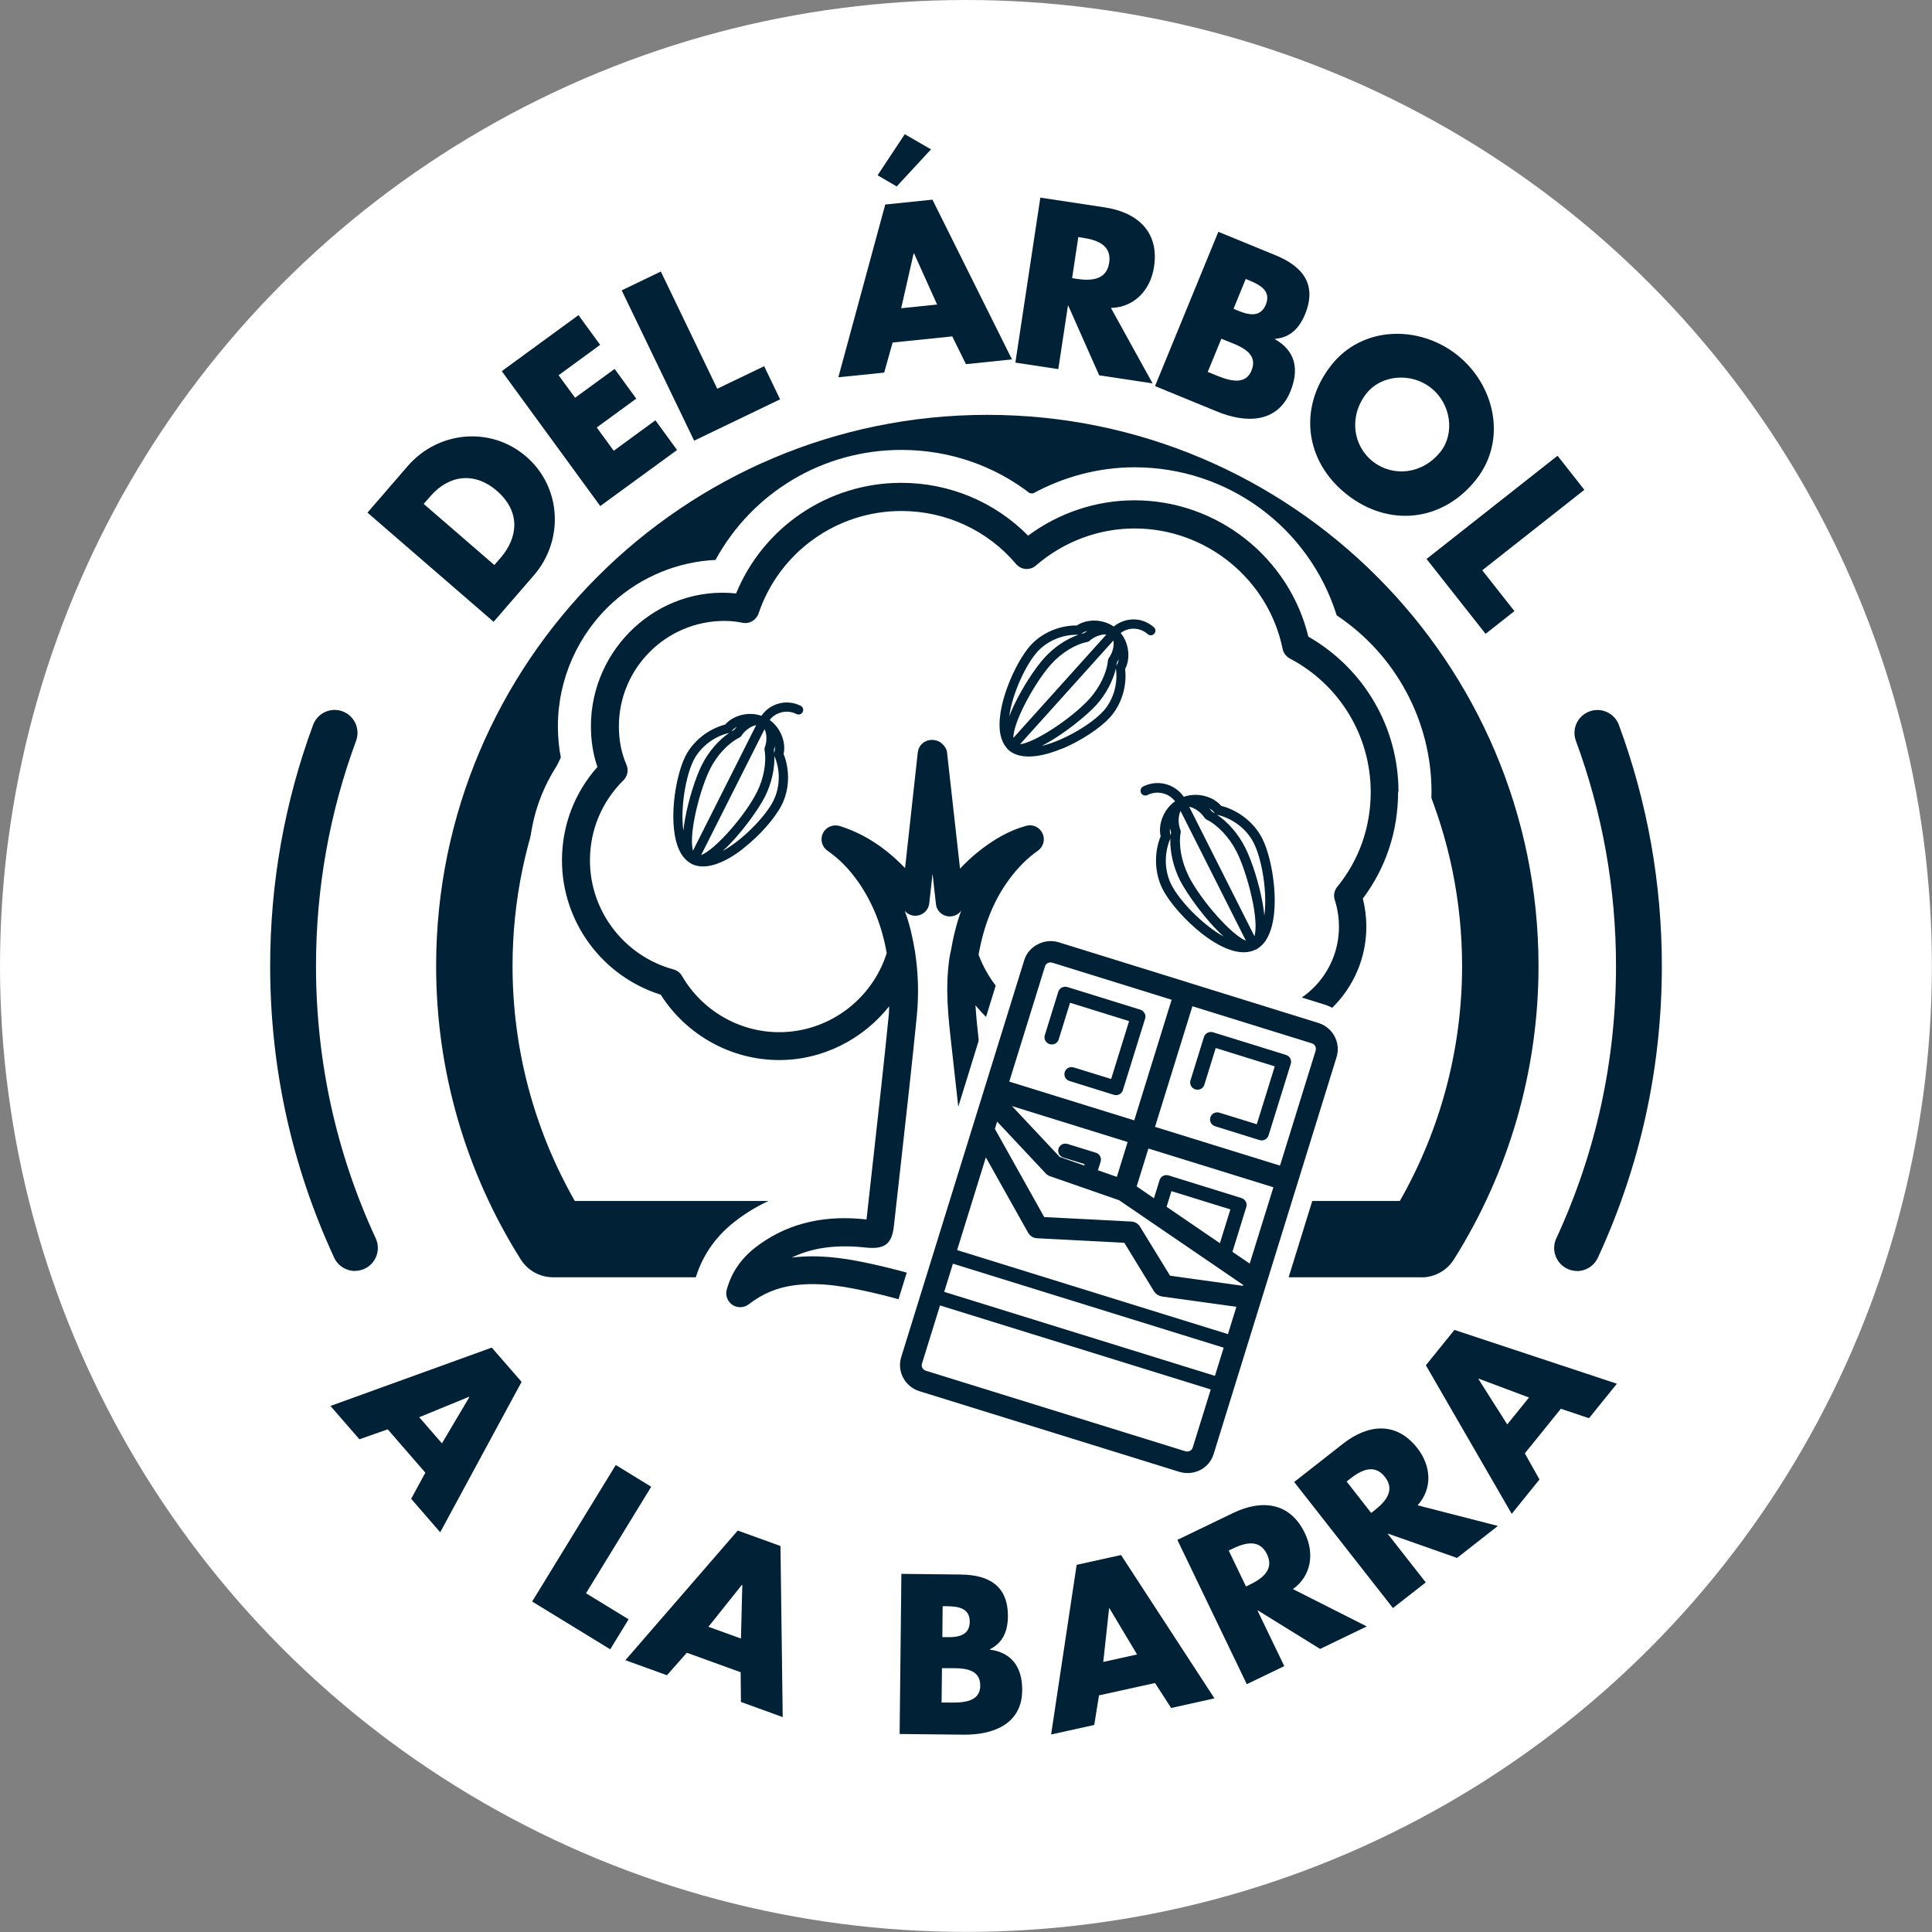 <svg viewBox="0 0 198.95 198.95" xmlns="http://www.w3.org/2000/svg" id="Layer_2"><rect x="0" y="0" width="198.95" height="198.95" fill="#808080" stroke="none"/><defs><style>.cls-1{fill:#fff;}.cls-1,.cls-2{stroke-width:0px;}.cls-2{fill:#002136;}</style></defs><g id="Layer_1-2"><circle r="99.47" cy="99.47" cx="99.47" class="cls-1"></circle><path d="M37.84,52.79l4.14-4.79c3.13-3.62,8.56-4.14,12.21-.98,3.65,3.16,3.9,8.62.79,12.22l-4.15,4.79-13-11.25ZM50.9,58.19l.66-.76c1.74-2.02,2.13-4.7-.4-6.89-2.33-2.01-4.96-1.61-6.84.56l-.69.79,7.27,6.29Z" class="cls-2"></path><path d="M57.52,38.64l1.7,2.32,4.07-2.97,2.23,3.06-4.07,2.97,1.75,2.4,4.29-3.14,2.23,3.06-7.91,5.77-10.14-13.89,7.9-5.77,2.23,3.06-4.29,3.14Z" class="cls-2"></path><path d="M73.86,40.03l4.83-2.32,1.64,3.41-8.85,4.26-7.46-15.48,4.03-1.94,5.81,12.07Z" class="cls-2"></path><path d="M91.92,35.27l-.87,3.1-4.72.48,4.83-17.79,4.86-.5,8.19,16.45-4.74.49-1.41-2.86-6.13.63ZM92.34,19.2l-1.97-1.15,2.8-4.23,2.7,1.56-3.53,3.82ZM94.12,26.1h-.04s-1.28,5.64-1.28,5.64l3.7-.38-2.37-5.26Z" class="cls-2"></path><path d="M118.69,39.48l-5.5-.83-3.18-7.17h-.04s-.99,6.53-.99,6.53l-4.42-.67,2.57-16.99,6.6,1c3.36.5,5.66,2.49,5.11,6.12-.35,2.34-1.97,4.17-4.44,4.24l4.29,7.77ZM110.4,28.64l.43.07c1.44.22,3.11.19,3.39-1.65.28-1.85-1.3-2.37-2.75-2.58l-.43-.07-.64,4.24Z" class="cls-2"></path><path d="M118.94,39.76l6.52-15.89,5.9,2.42c2.83,1.16,4.27,3.03,3.03,6.07-.59,1.43-1.53,2.4-3.08,2.53l-.02.04c2.16,1.23,2.49,3.16,1.59,5.38-1.37,3.33-4.66,3.26-7.57,2.06l-6.36-2.61ZM124.36,38.3l.53.21c1.22.5,3.26,1.41,3.98-.34.79-1.92-1.33-2.57-2.68-3.12l-.42-.17-1.4,3.41ZM127.02,31.8l.46.19c1.1.45,2.31.73,2.87-.62.59-1.45-.65-2.06-1.77-2.52l-.3-.12-1.26,3.08Z" class="cls-2"></path><path d="M152.04,49.34c-3.43,4.38-8.98,5-13.32,1.6-4.34-3.4-5.07-8.94-1.64-13.32,3.21-4.09,9.04-4.15,12.93-1.1,3.89,3.05,5.23,8.73,2.03,12.82ZM140.72,40.5c-1.83,2.33-1.44,5.38.66,7.03,2.1,1.64,5.16,1.29,6.98-1.04,1.46-1.87,1.08-4.92-1.02-6.56-2.1-1.64-5.16-1.29-6.62.58Z" class="cls-2"></path><path d="M152.64,58.73l3.31,4.2-2.97,2.34-6.08-7.71,13.49-10.63,2.76,3.51-10.52,8.29Z" class="cls-2"></path><path d="M39.92,147.19l-2.91,1.02-2.98-3.43,16.61-6.01,3.07,3.53-8.38,15.49-2.99-3.45,1.46-2.69-3.87-4.46ZM48.32,143.87l-.03-.03-5.12,2.1,2.34,2.69,2.82-4.76Z" class="cls-2"></path><path d="M60.35,164.07l4.38,2.68-1.89,3.09-8.04-4.92,8.61-14.06,3.65,2.24-6.71,10.96Z" class="cls-2"></path><path d="M70.72,170.2l-2.04,2.31-4.28-1.55,11.57-13.35,4.4,1.59.23,17.62-4.3-1.56-.03-3.06-5.55-2.01ZM76.44,163.2h-.04s-3.45,4.32-3.45,4.32l3.35,1.21.14-5.53Z" class="cls-2"></path><path d="M92.64,178.55l.18-16.48,6.12.07c2.93.03,4.88,1.19,4.85,4.34-.02,1.49-.51,2.68-1.85,3.35v.04c2.36.33,3.35,1.94,3.32,4.23-.04,3.45-3,4.56-6.02,4.53l-6.6-.07ZM96.96,175.32h.55c1.27.02,3.41.11,3.43-1.71.02-1.99-2.1-1.82-3.5-1.83h-.44s-.04,3.54-.04,3.54ZM97.04,168.59h.48c1.14.02,2.32-.17,2.34-1.57.02-1.51-1.32-1.61-2.48-1.62h-.31s-.03,3.19-.03,3.19Z" class="cls-2"></path><path d="M113.17,174.59l-.49,3.04-4.44.98,2.63-17.47,4.57-1.01,9.62,14.76-4.46.99-1.66-2.57-5.76,1.27ZM114.25,165.62h-.04s-.6,5.52-.6,5.52l3.48-.77-2.84-4.75Z" class="cls-2"></path><path d="M140.75,167.48l-4.81,2.32-6.4-3.96-.04.02,2.75,5.71-3.86,1.86-7.15-14.86,5.77-2.78c2.94-1.41,5.84-1.09,7.36,2.09.99,2.05.7,4.37-1.23,5.76l7.6,3.84ZM128.31,163.37l.37-.18c1.26-.61,2.57-1.53,1.79-3.14-.78-1.62-2.31-1.17-3.57-.56l-.37.18,1.78,3.71Z" class="cls-2"></path><path d="M154.24,157.14l-4.2,3.29-7.1-2.5-.03.03,3.91,4.99-3.38,2.64-10.17-12.98,5.04-3.95c2.57-2.01,5.47-2.31,7.64.46,1.4,1.79,1.62,4.12.03,5.89l8.25,2.12ZM141.21,155.79l.33-.26c1.1-.86,2.18-2.04,1.07-3.45-1.11-1.41-2.51-.65-3.61.22l-.33.26,2.53,3.24Z" class="cls-2"></path><path d="M157.02,149.66l1.51,2.69-2.86,3.54-8.84-15.3,2.94-3.64,16.73,5.54-2.87,3.55-2.9-.97-3.71,4.59ZM152.27,141.97l-.03.03,2.97,4.68,2.24-2.77-5.18-1.94Z" class="cls-2"></path><path d="M36.55,130.88c-.89,0-1.74-.51-2.14-1.37-4.37-9.45-6.59-19.56-6.59-30.04,0-8.53,1.49-16.88,4.42-24.82.45-1.22,1.81-1.85,3.03-1.4,1.22.45,1.85,1.81,1.4,3.03-2.74,7.42-4.13,15.22-4.13,23.19,0,9.79,2.07,19.23,6.15,28.05.55,1.18.03,2.59-1.15,3.13-.32.15-.66.22-.99.22Z" class="cls-2"></path><path d="M162.4,130.88c-.33,0-.67-.07-.99-.22-1.18-.55-1.7-1.95-1.15-3.13,4.08-8.83,6.15-18.26,6.15-28.05,0-7.97-1.39-15.77-4.13-23.19-.45-1.22.17-2.58,1.4-3.03,1.22-.45,2.58.17,3.03,1.4,2.93,7.94,4.42,16.29,4.42,24.82,0,10.48-2.22,20.58-6.59,30.04-.4.86-1.25,1.37-2.14,1.37Z" class="cls-2"></path><path d="M146.38,131.53H56.96c-1.35,0-2.61-.69-3.33-1.83-5.71-9.05-8.72-19.5-8.72-30.22,0-31.3,25.46-56.76,56.76-56.76s56.76,25.46,56.76,56.76c0,10.72-3.02,21.17-8.72,30.22-.72,1.14-1.98,1.84-3.33,1.84ZM59.19,123.67h84.96c4.2-7.36,6.41-15.68,6.41-24.19,0-26.96-21.93-48.89-48.89-48.89s-48.89,21.93-48.89,48.89c0,8.52,2.21,16.83,6.41,24.19Z" class="cls-2"></path><path d="M147.41,81.54c0-7.31-3.7-14.14-9.76-18.17-2.84-9.05-11.2-15.25-20.82-15.25-3.7,0-7.38.98-10.63,2.79-3.79-2.97-8.45-4.58-13.39-4.58-8.07,0-15.34,4.38-19.13,11.33-3.86.18-7.59,1.7-10.52,4.33-3.63,3.27-5.71,7.93-5.71,12.79,0,1.18.11,2.32.34,3.42-2.16,3.01-3.32,6.64-3.32,10.39,0,7.45,4.53,14,11.39,16.68,3.34,4.53,8.74,7.29,14.37,7.29,2.51,0,4.96-.53,7.19-1.53-.28,2.59-.57,5.17-.86,7.7l-.37,3.32c-4.01.14-7.56,1.41-10.6,3.8-2.01,1.59-3.37,3.62-4.04,6.03-.56,2.01.23,4.15,1.98,5.32,1.74,1.16,4.01,1.07,5.65-.2.95-.74,1.88-1.12,3.08-1.28,2.22-.29,4.6.19,7.04.75,1.08.25,2.15.54,3.29.85l.08.02c2.34.64,4.75,1.31,7.4,1.63,1.28.15,2.5.23,3.64.23,4.12,0,7.71-.92,10.97-2.81,2.9-1.68,4.85-4.07,5.8-7.07.64-1.99-.06-4.16-1.73-5.37-1.68-1.25-3.96-1.27-5.65-.08l-.9.63c-.69.48-1.42.76-2.31.9-1.18.18-2.42.1-3.65-.09-.15-1.37-.3-2.74-.45-4.11l-1.15-10.35c2.25.99,4.7,1.51,7.22,1.51,3.81,0,7.46-1.18,10.52-3.35,2.04,1,4.29,1.52,6.63,1.52,8.34,0,15.13-6.78,15.13-15.12,0-.71-.05-1.42-.15-2.13,2.24-3.48,3.42-7.51,3.42-11.75Z" class="cls-1"></path><path d="M144.01,81.54c0-6.63-3.53-12.68-9.28-15.98-1.99-8.18-9.41-14.04-17.9-14.04-3.94,0-7.78,1.28-10.96,3.64-3.42-3.47-8.1-5.44-13.06-5.44-7.5,0-14.19,4.53-17.01,11.39-8.06-.84-14.95,5.69-14.95,13.67,0,1.48.22,2.89.67,4.2-2.36,2.65-3.65,6.03-3.65,9.61,0,6.34,4.15,11.95,10.17,13.84,2.64,4.16,7.26,6.73,12.19,6.73,4.51,0,8.63-2.14,11.33-5.53-.02.24,0,.45-.02.7-.49,4.93-1.04,9.86-1.59,14.78l-.72,6.47-.56-.06c-4.26-.38-7.95.63-10.96,3-1.45,1.15-2.39,2.55-2.87,4.27-.17.6.07,1.23.58,1.58.51.34,1.19.32,1.68-.06,1.43-1.1,2.93-1.73,4.72-1.96,2.76-.36,5.47.17,8.24.81,1.18.27,2.34.59,3.5.91,2.22.61,4.52,1.24,6.91,1.54,1.12.13,2.2.2,3.24.2,3.5,0,6.55-.78,9.26-2.35,2.17-1.26,3.57-2.95,4.27-5.17.19-.59-.02-1.23-.52-1.59-.5-.37-1.17-.38-1.68-.02l-.9.63c-1.11.77-2.33,1.25-3.74,1.47-2.44.37-4.84-.05-7.29-.59-.23-2.2-.47-4.4-.72-6.59l-1.58-14.23c-.14-1.27-.28-2.56-.36-3.85,2.74,3.37,6.87,5.46,11.39,5.46,3.83,0,7.47-1.48,10.21-4.11,1.98,1.47,4.4,2.27,6.93,2.27,6.46,0,11.72-5.26,11.72-11.72,0-.97-.12-1.94-.36-2.89,2.38-3.17,3.63-6.95,3.63-10.99ZM101.93,130.86c2.57.59,5.33,1.14,8.15.86-2.64,1.15-5.63,1.48-9.25,1.04-2.18-.26-4.28-.84-6.5-1.45-1.2-.33-2.41-.66-3.62-.94-2.24-.52-4.61-1-7.05-1-.7,0-1.42.04-2.13.13,2.01-.97,4.35-1.34,7.24-1.07l.64.06c1.75.12,2.44-.44,2.64-2.25l.76-6.8c.55-4.94,1.11-9.88,1.6-14.83.22-2.28.14-4.44-.17-6.5,0-.09-.02-.17-.04-.25-.23-1.4-.55-2.76-1.03-4.06.36.42.93.6,1.47.45.57-.16.99-.64,1.05-1.23l.34-3.05.35,3.13c.06.58.47,1.06,1.04,1.22.56.15,1.16-.03,1.52-.49.01-.02.03-.04.04-.06-.48,1.32-.83,2.76-1.09,4.28-.03.12-.07.23-.07.35h0c-.01.09-.04.17-.05.25-.46,3.12-.12,6.13.21,9.03l1.58,14.23c.26,2.36.52,4.72.77,7.09.14,1.27.95,1.71,1.6,1.86ZM129.02,104.26c-2.29,0-4.43-.85-6.05-2.4-.28-.27-.68-.38-1.06-.4-.39.02-.76.2-1.02.5-2.26,2.63-5.54,4.13-9.01,4.13-4.98,0-9.38-3.12-11.11-7.78.54-3.03,1.55-5.58,3.13-7.73.91-1.23,1.88-2.21,2.98-2.98.57-.4.77-1.16.47-1.79s-.99-.96-1.68-.77c-1.7.47-3.31,1.35-5.06,2.77-.63.51-1.2,1.06-1.75,1.64l-1.34-11.99c-.04-.38-.32-.73-.62-.97s-.77-.34-1.16-.28c-.65.09-1.16.61-1.23,1.27l-1.31,11.91c-2.08-2.15-4.23-3.53-6.72-4.33-.68-.2-1.42.09-1.73.73-.32.64-.12,1.41.47,1.82,1.18.82,2.2,1.85,3.11,3.14,1.57,2.23,2.51,4.7,2.98,7.4-1.52,4.8-6,8.14-11.07,8.14-4.11,0-7.94-2.22-10.01-5.79-.19-.33-.5-.57-.87-.67-5.07-1.38-8.61-5.99-8.61-11.23,0-3.13,1.23-6.06,3.45-8.25.42-.42.55-1.05.31-1.6-.52-1.19-.78-2.52-.78-3.95,0-5.99,4.87-10.86,10.86-10.86.63,0,1.25.06,1.87.19.7.15,1.41-.26,1.65-.95,2.13-6.31,8.04-10.56,14.71-10.56,4.58,0,8.88,1.99,11.81,5.46.25.29.6.48.99.51.37.02.77-.09,1.05-.35,2.84-2.46,6.45-3.82,10.17-3.82,7.36,0,13.77,5.22,15.24,12.4.08.42.36.78.74.99,5.14,2.7,8.33,7.98,8.33,13.75,0,3.62-1.19,7-3.45,9.77-.31.38-.4.88-.25,1.35.29.9.43,1.82.43,2.76,0,4.88-3.96,8.84-8.84,8.84Z" class="cls-2"></path><path d="M77.14,88.2c1.82-1.41,3.5-3.32,4.28-4.85.89-1.76,1.01-3.91.33-5.82.15-1.09-.19-2.27-.88-3.21.23-.03.47.01.69.12.36.18.77.21,1.15.09.38-.13.69-.39.87-.75.18-.36.21-.77.09-1.15-.13-.38-.39-.69-.75-.87-1-.51-2.14-.59-3.21-.24-.64.21-1.2.56-1.67,1.03-1.42-.24-2.94.19-3.91,1.14-1.93.59-3.59,1.97-4.48,3.73-1.21,2.39-2.03,7.91-.52,10.78h0c.34.64.78,1.14,1.33,1.49.1.07.2.13.3.18,1.17.59,3.23.78,6.39-1.67Z" class="cls-1"></path><path d="M76.51,87.39c1.69-1.31,3.29-3.12,3.99-4.5.8-1.58.86-3.58.19-5.26.26-1.12-.24-2.63-1.43-3.49.27-.35.63-.6,1.06-.74.57-.19,1.17-.14,1.7.13.24.12.52.02.64-.21.12-.24.02-.52-.21-.64-.76-.38-1.62-.45-2.43-.18-.66.22-1.22.64-1.61,1.21-1.42-.49-2.97.01-3.73.9-1.75.46-3.32,1.7-4.11,3.28-1.06,2.11-1.88,7.27-.53,9.84.25.48.59.86,1,1.12.06.04.12.08.18.11,1.28.65,3.16.09,5.3-1.56ZM79.65,82.45c-.81,1.6-3.13,4.03-5.23,5.18,1.84-1.66,3.71-4.32,4.36-5.61.67-1.33,1.01-2.87.96-4.19,0,0,0,.01,0,.02.64,1.46.6,3.22-.1,4.6ZM75.3,75.34s.03-.02.04-.04c.13-.18.31-.33.52-.46-.09.1-.17.2-.25.31-.1.06-.21.12-.31.19ZM72.2,88.05l6.53-12.96c.24.47.27,1.25.02,1.89-.03.08-.04.17-.02.26.22,1.26-.08,2.93-.79,4.34-1.22,2.42-4.27,5.9-5.73,6.47ZM77.87,74.67l-6.51,12.93c-.14-.52-.18-1.49.12-3.13.33-1.85,1.01-4.03,1.65-5.3.71-1.42,1.87-2.65,3.02-3.22.08-.04.14-.1.19-.17.37-.58,1.01-1.02,1.53-1.11ZM79.73,77.57c-.01-.12-.02-.25-.04-.36.04-.12.08-.25.1-.38.02.25,0,.49-.06.69,0,.02,0,.04,0,.05ZM71.42,78.3c.7-1.38,2.09-2.46,3.64-2.82,0,0,.01,0,.02,0-1.09.74-2.12,1.93-2.79,3.26-.68,1.35-1.39,3.63-1.74,5.56-.08.45-.14.86-.18,1.24-.32-2.36.25-5.65,1.05-7.24Z" class="cls-2"></path><path d="M109.72,78.06c2.11-.87,4.21-2.26,5.35-3.52,1.31-1.45,1.98-3.48,1.83-5.47.42-1,.41-2.22,0-3.3.23.03.45.13.63.29.3.27.68.4,1.07.38.4-.02.76-.19,1.03-.49.27-.3.4-.68.38-1.08-.02-.4-.2-.76-.49-1.03-.83-.74-1.9-1.12-3.01-1.06-.66.04-1.3.22-1.86.55-1.29-.6-2.85-.58-4.03.07-2,.06-3.94.94-5.25,2.4-1.77,1.97-4,7.03-3.3,10.16h0c.15.7.45,1.29.88,1.77.07.09.15.18.24.25.96.87,2.88,1.58,6.53.07Z" class="cls-1"></path><path d="M109.33,77.12c1.95-.81,3.95-2.12,4.98-3.26,1.17-1.3,1.76-3.19,1.55-4.97.54-1,.46-2.58-.46-3.71.35-.26.76-.41,1.2-.44.59-.03,1.15.17,1.59.56.19.17.49.16.67-.04.18-.19.16-.49-.04-.67-.63-.56-1.43-.85-2.27-.8-.69.04-1.34.3-1.86.73-1.23-.84-2.84-.76-3.8-.11-1.79-.02-3.61.76-4.78,2.06-1.56,1.74-3.69,6.46-3.07,9.26.12.52.34.97.66,1.33.04.06.09.11.14.16,1.06.95,3,.91,5.47-.11ZM113.61,73.23c-1.19,1.32-4.04,3.04-6.34,3.58,2.19-1.11,4.67-3.16,5.63-4.22.99-1.1,1.71-2.48,2.01-3.75,0,0,0,.01,0,.02.23,1.56-.27,3.23-1.29,4.37ZM111.3,65.3s.03-.01.05-.03c.17-.14.38-.24.62-.31-.11.07-.22.15-.32.23-.11.03-.23.06-.35.1ZM105.04,76.64l9.61-10.68c.11.51-.07,1.26-.47,1.81-.05.07-.08.15-.09.24-.11,1.26-.84,2.77-1.89,3.94-1.79,1.99-5.62,4.52-7.16,4.69ZM113.94,65.33l-9.59,10.66c0-.53.22-1.47.93-2.96.8-1.68,2.01-3.58,2.96-4.63,1.05-1.17,2.48-2.05,3.72-2.29.08-.02.16-.06.23-.11.5-.46,1.23-.71,1.75-.66ZM114.95,68.58c.02-.12.05-.24.06-.36.07-.11.14-.22.2-.34-.04.24-.12.46-.24.65,0,.02-.01.03-.02.05ZM106.82,67.12c1.03-1.14,2.64-1.81,4.21-1.75,0,0,.01,0,.02,0-1.24.42-2.53,1.29-3.52,2.39-1,1.11-2.28,3.11-3.11,4.86-.19.4-.35.78-.49,1.14.31-2.34,1.71-5.33,2.89-6.64Z" class="cls-2"></path><path d="M129.8,98.74c.11-.05.21-.12.31-.19.56-.36,1.03-.88,1.37-1.54h0c1.55-2.96.7-8.65-.54-11.11-.92-1.82-2.63-3.24-4.62-3.84-1-.98-2.57-1.43-4.03-1.18-.48-.48-1.06-.85-1.72-1.06-1.1-.36-2.28-.28-3.31.25-.37.18-.64.5-.77.9-.13.39-.1.81.09,1.18.19.37.5.64.9.77.39.13.81.1,1.18-.09.22-.11.47-.15.71-.12-.71.97-1.06,2.19-.91,3.32-.7,1.96-.57,4.18.34,6,.8,1.58,2.53,3.55,4.41,5.01,3.26,2.52,5.38,2.33,6.59,1.72Z" class="cls-1"></path><path d="M129.32,97.79c.07-.03.13-.07.19-.12.43-.27.77-.66,1.03-1.16,1.39-2.65.55-7.98-.55-10.15-.82-1.63-2.43-2.91-4.24-3.38-.78-.92-2.38-1.44-3.85-.93-.4-.58-.98-1.02-1.67-1.25-.83-.27-1.72-.21-2.51.19-.24.12-.34.42-.22.66.12.24.42.34.66.22.55-.28,1.17-.32,1.75-.13.44.14.81.41,1.09.77-1.23.88-1.75,2.44-1.48,3.6-.7,1.73-.63,3.79.19,5.42.72,1.43,2.38,3.3,4.11,4.65,2.2,1.7,4.14,2.28,5.46,1.61ZM120.52,86.35s0-.01,0-.02c-.06,1.36.3,2.95.99,4.32.67,1.33,2.6,4.07,4.5,5.79-2.16-1.18-4.56-3.69-5.39-5.34-.72-1.43-.76-3.24-.1-4.75ZM124.79,83.56c-.08-.11-.16-.22-.25-.32.22.13.41.29.54.48.01.02.03.02.04.04-.11-.07-.21-.13-.32-.19ZM122.4,90.2c-.74-1.46-1.05-3.18-.82-4.48.02-.09,0-.18-.03-.26-.26-.66-.22-1.46.02-1.95l6.73,13.36c-1.5-.59-4.65-4.18-5.91-6.67ZM124.04,84.21c.05.08.12.14.2.18,1.18.59,2.37,1.86,3.11,3.33.66,1.31,1.36,3.56,1.71,5.46.31,1.7.27,2.69.12,3.23l-6.72-13.33c.54.09,1.2.54,1.58,1.14ZM120.54,86c-.07-.21-.09-.46-.06-.71.03.13.06.27.11.4-.02.12-.03.25-.04.37,0-.02,0-.04,0-.06ZM130.2,94.28c-.04-.4-.1-.82-.18-1.28-.36-1.99-1.1-4.35-1.8-5.73-.69-1.37-1.75-2.6-2.88-3.36,0,0,.01,0,.02,0,1.6.37,3.04,1.48,3.75,2.91.83,1.64,1.41,5.03,1.09,7.46Z" class="cls-2"></path><path d="M136.34,103.43l-13.28-4.12s-.07-.02-.1-.03l-13.37-4.15c-1.2-.37-2.54-.25-3.68.34-1.14.59-2.01,1.6-2.37,2.77l-4,12.95s-.02.06-.03.1l-8.65,27.86c-.38,1.21-.25,2.51.36,3.64.61,1.13,1.63,1.97,2.86,2.35l26.75,8.3c.75.23,1.53.28,2.29.15.48-.08.96-.24,1.4-.47,1.14-.59,1.98-1.58,2.36-2.8l12.67-40.91c.78-2.51-.67-5.2-3.23-5.99Z" class="cls-1"></path><path d="M109.02,107.04l1.17-3.78,6.08,1.89-1.85,5.96-3.85-1.19c-.4-.12-.81.09-.93.48-.12.39.1.8.5.92l4.56,1.42c.2.06.4.04.57-.05s.3-.24.36-.43l2.29-7.37c.06-.19.04-.39-.06-.56s-.25-.3-.44-.36l-7.51-2.33c-.38-.12-.82.11-.93.48l-1.39,4.48c-.12.39.1.8.5.92.4.12.81-.09.93-.48Z" class="cls-2"></path><path d="M132.42,108.63l-7.51-2.33c-.38-.12-.82.11-.93.48l-1.39,4.48c-.12.39.1.8.5.92s.81-.09.93-.48l1.17-3.78,6.08,1.89-1.85,5.96-3.85-1.19c-.4-.12-.81.09-.93.48-.12.39.1.8.5.92l4.56,1.42c.2.06.4.04.57-.05.17-.09.3-.24.36-.43l2.29-7.37c.12-.39-.1-.8-.5-.92Z" class="cls-2"></path><path d="M122.39,101.18s0,0-.01,0l-13.37-4.15c-1.45-.45-3.09.4-3.53,1.82l-12.68,40.91c-.45,1.47.39,3.04,1.88,3.5l26.75,8.3c.72.22,1.49.16,2.16-.18.67-.34,1.16-.92,1.38-1.63l12.67-40.91c.45-1.47-.39-3.04-1.88-3.5l-13.36-4.15ZM107.61,99.51c.09-.3.43-.47.74-.38l12.3,3.82-3.85,12.42-12.87-3.99,3.68-11.87ZM128.69,130.12l-1.78-1.21,1.43-4.62c.06-.19.04-.39-.06-.56s-.25-.3-.44-.36l-7.5-2.33c-.4-.12-.81.09-.93.48l-.58,1.87-1.78-1.22c.31-1.01.86-2.77,1.21-3.9l12.87,3.99-2.44,7.86ZM127.99,132.41l-7.5-1.04-3.09-5.04h0c-.04-.07-.08-.12-.13-.18,0-.01-.02-.02-.03-.03-.04-.04-.09-.08-.14-.12,0,0,0,0,0,0-.17-.12-.38-.2-.6-.21l-8.97-.46-5.08-9.08.23-.75,5.01,5.34c.12.13.28.23.46.29l7.1,2.47,12.77,8.72-.03.08ZM126.44,137.38l-27.88-8.65,2.96-9.55,4.34,7.74s0,.01.01.02c.02.03.04.06.07.1.02.03.04.06.06.08.02.02.05.05.07.07.03.03.05.05.08.08.03.02.06.04.09.06.03.02.06.04.09.06.03.02.07.03.1.04.03.01.07.03.1.04.03,0,.07.01.1.02.04,0,.08.01.12.02,0,0,.02,0,.03,0l9,.47,3.05,4.99s.02.03.04.05c.02.03.04.06.07.09.02.03.05.05.07.08.02.02.05.05.08.07.03.02.06.04.09.06.03.02.06.04.09.05.03.02.07.03.1.05.03.01.06.03.1.04.04.01.08.02.12.03.02,0,.04.01.07.02l7.66,1.06-.88,2.84ZM125.11,141.68l-27.88-8.65.9-2.9,27.88,8.65-.9,2.9ZM120.13,124.27l.5-1.61,6.07,1.88-1.08,3.48-5.49-3.75ZM115.01,121.19l-1.95-.68.28-.89c.12-.39-.1-.8-.5-.92l-2.91-.9c-.4-.12-.81.09-.93.48-.12.39.1.8.5.92l2.19.68-.04.14-2.52-.88-4.92-5.24,11.91,3.7c-.21.68-.56,1.79-1.11,3.59ZM122.82,149.07c-.09.3-.43.47-.74.38l-26.75-8.3c-.31-.1-.49-.42-.39-.73l1.86-5.99,27.88,8.65-1.86,5.99ZM135.49,108.16l-3.68,11.87-12.87-3.99,3.85-12.42,12.3,3.82c.31.1.49.42.39.73Z" class="cls-2"></path></g></svg>